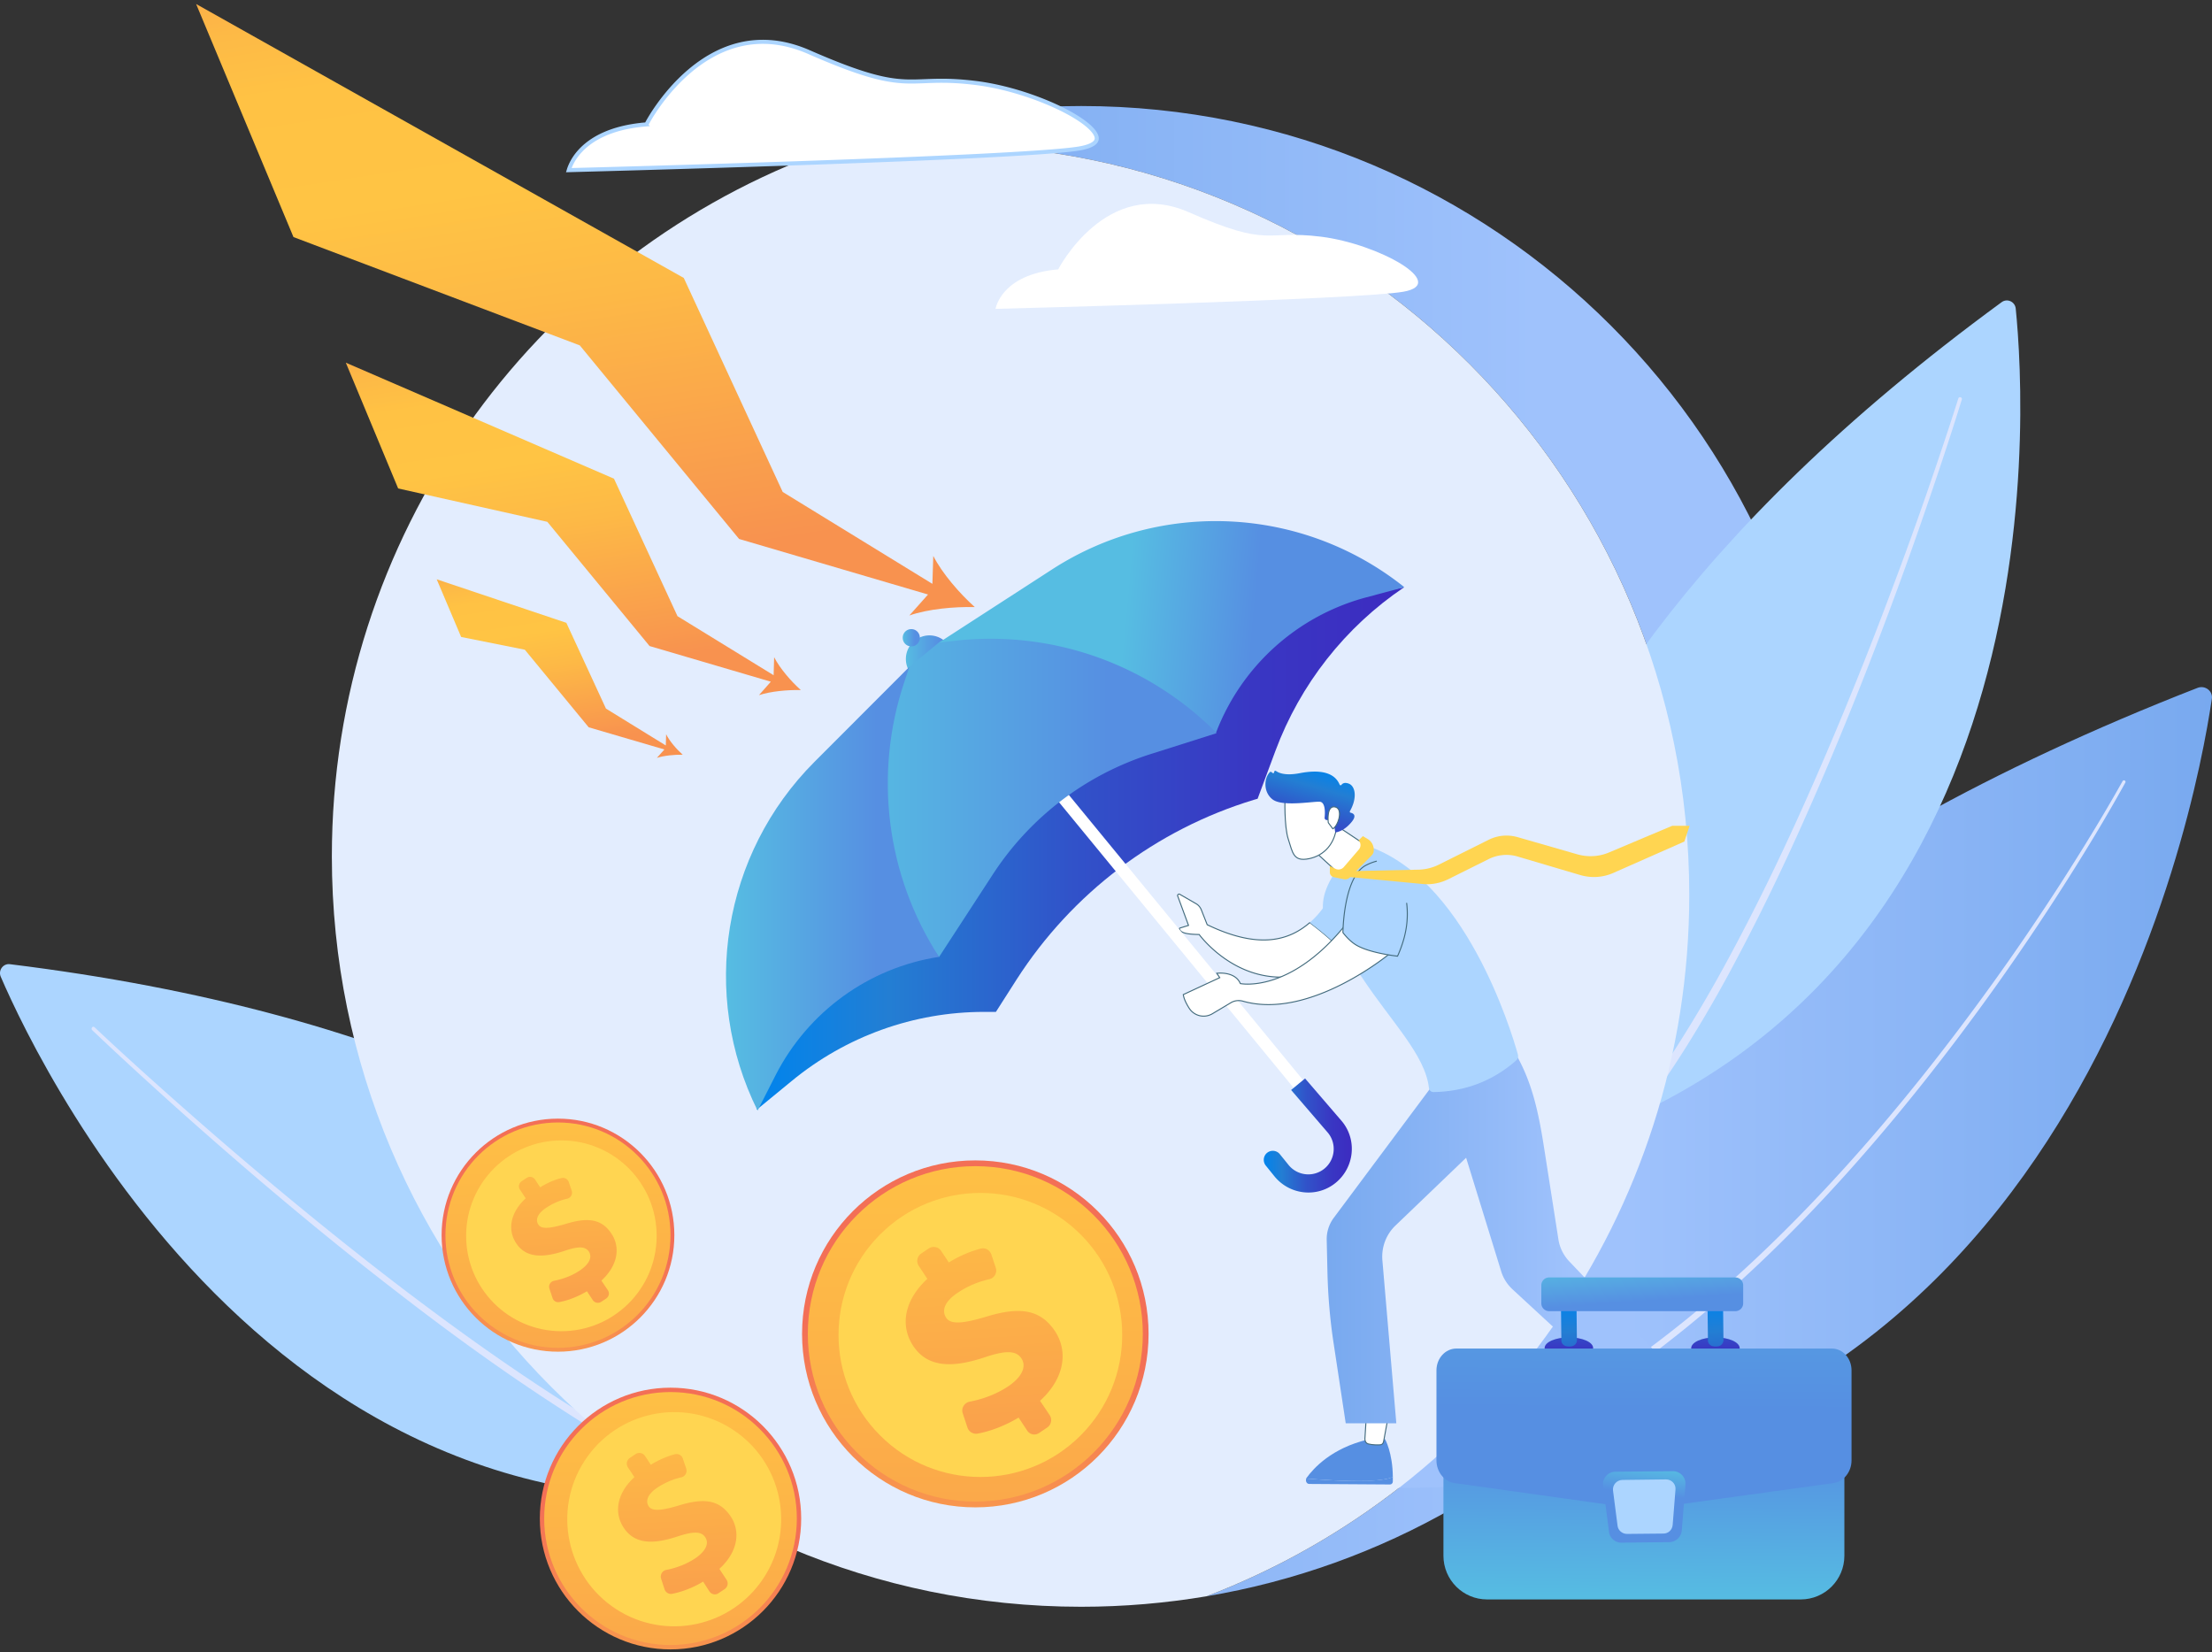 <svg width="545" height="407" fill="none" xmlns="http://www.w3.org/2000/svg"><rect width="100%" height="100%" fill="#333333" stroke="none"/><path d="M.172 240.606c10.274 23.846 75.83 160.12 214.595 121.51 0 0-20.075-100.85-212.317-124.566-1.676-.216-2.923 1.506-2.278 3.056z" fill="#ACD5FF"/><path d="M23.3 253.088c6.018 5.682 12.165 11.234 18.355 16.744a1130.827 1130.827 0 0018.743 16.313c12.638 10.718 25.492 21.178 38.646 31.207 13.197 10.029 26.653 19.67 40.624 28.537 6.964 4.477 14.1 8.652 21.365 12.569 7.265 3.917 14.701 7.532 22.353 10.545.559.216.817.818.602 1.378a1.046 1.046 0 01-1.376.602c-7.737-3.099-15.217-6.801-22.525-10.76a334.71 334.71 0 01-21.408-12.784c-13.971-8.996-27.426-18.724-40.538-28.882-13.154-10.115-25.964-20.661-38.517-31.465-6.276-5.423-12.51-10.89-18.657-16.442-6.147-5.553-12.251-11.148-18.27-16.873a.47.47 0 010-.646c.13-.215.43-.215.602-.043z" fill="#DCE5FE"/><path d="M451.029 210.992c0-102.098-82.666-184.87-184.633-184.87-23.128 0-45.266 4.261-65.686 12.052 10.06-1.679 20.334-2.583 30.866-2.583 101.967 0 184.632 82.772 184.632 184.871 0 78.941-49.393 146.303-118.947 172.818 87.308-14.678 153.768-90.692 153.768-182.288z" fill="url(#paint0_linear)"/><path d="M544.957 172.167c-4.256 29.011-36.153 196.793-203.376 194.383 0 0-8.21-116.001 199.894-197.094 1.848-.689 3.783.817 3.482 2.711z" fill="url(#paint1_linear)"/><path d="M522.947 192.484c-4.814 8.608-10.016 17.045-15.346 25.352-5.374 8.307-10.919 16.486-16.723 24.535-11.563 16.055-23.901 31.636-37.27 46.314-13.369 14.678-27.727 28.495-43.504 40.633-3.912 3.056-7.996 5.94-12.123 8.737-4.126 2.798-8.339 5.467-12.681 7.92-8.641 4.993-17.711 9.255-27.125 12.612-.516.172-.774.732-.559 1.205.172.474.731.732 1.247.56 9.543-3.444 18.699-7.791 27.383-12.87 4.342-2.54 8.597-5.208 12.724-8.049 4.127-2.841 8.211-5.768 12.123-8.867 15.819-12.31 30.177-26.256 43.503-41.02 13.327-14.807 25.621-30.432 37.142-46.573a589.215 589.215 0 0016.636-24.663c5.331-8.351 10.489-16.83 15.261-25.482.129-.215.043-.43-.172-.56-.172-.043-.43 0-.516.216z" fill="#DCE5FE"/><path d="M496.639 76.009c2.622 25.826 11.649 176.821-128.362 210.782 0 0-31.51-97.88 124.88-212.332 1.375-1.033 3.31-.129 3.482 1.55z" fill="#ACD5FF"/><path d="M482.496 98.176c-2.493 7.877-5.159 15.754-7.867 23.588a887.798 887.798 0 01-8.469 23.372 929.242 929.242 0 01-18.613 46.099c-6.621 15.194-13.713 30.173-21.58 44.722a342.788 342.788 0 01-12.51 21.392c-4.428 6.973-9.156 13.731-14.401 20.102-.387.473-.301 1.119.129 1.506.473.387 1.118.301 1.505-.129 5.244-6.5 9.973-13.343 14.444-20.403 4.428-7.059 8.597-14.247 12.466-21.607 7.824-14.678 14.831-29.743 21.365-44.98 6.534-15.237 12.639-30.69 18.356-46.272 2.88-7.79 5.631-15.624 8.297-23.458 2.665-7.834 5.287-15.711 7.738-23.674.086-.258-.043-.473-.301-.56-.215-.085-.473.044-.559.302z" fill="#DCE5FE"/><path d="M416.208 220.462c0-102.099-82.665-184.87-184.632-184.87-10.532 0-20.85.903-30.866 2.582-69.554 26.515-118.947 93.877-118.947 172.818 0 102.098 82.666 184.87 184.633 184.87 10.532 0 20.849-.904 30.865-2.582 69.554-26.515 118.947-93.877 118.947-172.818z" fill="#E3EDFE"/><path d="M240.173 149.57c-3.74-3.358-8.039-8.308-10.231-12.612l-.215 6.887-36.883-22.641-24.375-52.728L48.319.985l23.987 57.42 70.543 26.686 39.248 47.692 46.555 13.687-4.599 5.166c4.556-1.593 11.091-2.196 16.12-2.066z" fill="url(#paint2_linear)"/><path d="M197.314 170.015c-2.407-2.152-5.158-5.337-6.577-8.092l-.129 4.433-23.686-14.548-15.648-33.875-66.072-28.58 12.896 30.99 36.755 8.221 25.191 30.604 29.876 8.781-2.923 3.314c2.88-.947 7.093-1.334 10.317-1.248z" fill="url(#paint3_linear)"/><path d="M168.211 185.941c-1.504-1.334-3.224-3.314-4.083-5.036l-.086 2.755-14.745-9.083-9.758-21.134-31.94-10.717 6.018 14.204 15.69 3.142 15.734 19.111 18.657 5.467-1.849 2.066c1.763-.56 4.385-.818 6.362-.775z" fill="url(#paint4_linear)"/><path d="M228.996 168.164a5.807 5.807 0 005.804-5.811 5.807 5.807 0 00-5.804-5.81 5.806 5.806 0 00-5.803 5.81 5.807 5.807 0 005.803 5.811z" fill="url(#paint5_linear)"/><path d="M419.304 349.72c1.418-3.358 1.762-5.252 1.805-6.285.344.13.645.302.989.474s.516.603.387.904l-8.297 18.121c-.258.56-1.075.603-1.505.129 1.29-2.281 4.471-8.135 6.621-13.343z" fill="#568FE2"/><path d="M412.683 363.063c-.043-.043-.086-.086-.086-.129-1.504-2.625-4.126-8.738-2.45-17.648l1.634-3.916s3.783-.388 9.328 2.109c-.043 1.033-.43 2.927-1.806 6.284-2.149 5.165-5.33 11.019-6.62 13.3z" fill="#568FE2"/><path d="M406.493 337.883c.258.172 4.256 2.97 5.76 4.046.387.258.516.689.387 1.076-.258.689-.73 1.765-1.418 2.54-.344.43-1.032.559-1.548.258l-6.663-3.53 3.482-4.39z" fill="#fff" stroke="#426A7C" stroke-width=".25" stroke-miterlimit="10"/><path d="M336.681 364.828c3.611-.086 5.502-.517 6.491-.947V365c0 .388-.301.732-.688.732l-19.903-.129c-.645 0-.989-.732-.731-1.335 2.579.216 9.199.732 14.831.56z" fill="#568FE2"/><path d="M321.807 364.268c.043-.043.043-.086.086-.129 1.762-2.453 6.233-7.36 15.089-9.469l4.256-.129s1.891 3.271 1.934 9.383c-.989.387-2.837.818-6.491.947-5.632.129-12.252-.387-14.874-.603z" fill="#568FE2"/><path d="M342.183 348.256c-.086.302-.946 5.079-1.289 6.93-.086.431-.43.775-.817.775-.731.043-1.892.043-2.923-.215-.559-.129-.903-.689-.86-1.334l.473-7.533 5.416 1.377z" fill="#fff" stroke="#426A7C" stroke-width=".25" stroke-miterlimit="10"/><path d="M353.446 266.733l-24.804 33.272a8.786 8.786 0 00-1.762 5.509l.172 7.533c.128 6.112.644 12.224 1.59 18.293l2.923 19.327h12.467l-3.439-40.203c-.258-3.142.902-6.284 3.181-8.479l17.453-16.744 8.64 27.978c.516 1.722 1.505 3.228 2.795 4.434l31.553 29.14 7.738-9.47-25.32-26.557c-1.419-1.507-2.365-3.401-2.666-5.424l-3.568-22.813c-1.289-8.178-2.88-16.012-7.093-23.114l-.859-1.291-19.001 8.609z" fill="url(#paint6_linear)"/><path d="M295.971 224.12l1.462 3.702c12.767 6.155 20.204 3.874 25.277-.517 2.923 2.196 6.62 5.252 8.855 8.006-21.838 14.678-36.11-5.079-36.11-5.079-3.482-.043-4.556-.516-4.857-1.334-.043-.086 0-.215.129-.258l2.106-.646-2.665-7.231c-.129-.301.215-.603.516-.431l3.955 2.282a3.034 3.034 0 011.332 1.506z" fill="#fff" stroke="#426A7C" stroke-width=".25" stroke-miterlimit="10"/><path d="M186.438 273.404l8.598-7.059c13.369-11.019 30.091-17.045 47.415-17.045h2.924l5.115-8.006c13.627-21.22 34.347-36.931 58.464-44.248l.902-.258 4.385-11.794c6.104-16.4 17.195-30.518 31.682-40.289l-48.103 8.609-12.037 26.256-39.549 13.344-25.792 36.586-29.232 23.244-4.772 20.66z" fill="url(#paint7_linear)"/><path d="M248.67 177.977l-2.324 1.914 81.644 99.407 2.325-1.914-81.645-99.407z" fill="#fff"/><path d="M224.053 164.29l7.308-6.026 28.372-10.33 27.512 7.317 12.466 25.395-16.034 5.08a72.806 72.806 0 00-39.033 29.656l-13.283 20.403-20.635-27.117-2.579-19.8 15.906-24.578z" fill="url(#paint8_linear)"/><path d="M224.053 164.29l-23.386 23.415c-22.611 22.641-28.243 57.248-14.014 85.915l4.471-8.781c7.996-15.582 22.913-26.429 40.237-29.097-13.026-20.102-16.164-45.11-8.512-67.836l1.204-3.616z" fill="url(#paint9_linear)"/><path d="M231.361 158.307l27.813-17.992c26.867-17.389 61.816-15.624 86.835 4.348l-9.5 2.539a54.72 54.72 0 00-36.884 33.272 78.31 78.31 0 00-64.439-22.597l-3.825.43z" fill="url(#paint10_linear)"/><path d="M321.549 265.7l-3.439 2.841 9.07 10.545c2.193 2.669 1.806 6.629-.859 8.824a6.265 6.265 0 01-8.813-.861l-2.192-2.712c-.774-.947-2.193-1.076-3.138-.301-.946.775-1.075 2.195-.301 3.142l2.192 2.712c3.783 4.563 10.532 5.251 15.089 1.463 4.557-3.787 5.244-10.545 1.461-15.108l-9.07-10.545z" fill="url(#paint11_linear)"/><path d="M330.147 215.253l5.846 16.701c-1.505 1.291-2.966 2.41-4.428 3.357-2.235-2.798-5.932-5.811-8.855-8.006 5.631-4.907 7.437-12.052 7.437-12.052z" fill="#ACD5FF"/><path d="M373.565 261.266c.386-.344.558-.904.429-1.42-1.719-6.155-13.154-43.861-37.614-51.609 0 0-2.149-2.367-8.211 7.92-6.061 10.287 1.462 15.625 7.437 24.707 7.265 10.976 15.562 19.068 16.465 27.203.043.56.558.99 1.117.99 7.781-.129 14.573-2.712 20.377-7.791z" fill="#ACD5FF"/><path d="M324.816 200.145c.215.517 11.779 8.135 11.779 8.135s-.301 3.142-5.804 7.791l-9.93-9.125 3.955-6.801z" fill="#fff" stroke="#426A7C" stroke-width=".25" stroke-miterlimit="10"/><path d="M316.605 196.4s-.257 7.102.817 10.374c1.075 3.271 1.204 5.595 5.116 4.777 3.912-.817 6.319-3.873 6.749-7.704 0 0 .731-5.94-.645-7.705-1.376-1.765-12.037.258-12.037.258z" fill="#fff" stroke="#426A7C" stroke-width=".25" stroke-miterlimit="10"/><path d="M327.137 202.039h-.257c-.301 0-.559-.301-.516-.603.129-1.205.215-3.917-1.29-3.917-1.934-.043-9.156 1.249-11.521-.559-2.278-1.722-2.192-5.165-.687-6.715.085-.086.257-.129.386-.043l.258.215c.172.173.473 0 .43-.215-.043-.215.258-.387.43-.258.731.516 2.364 1.205 5.803.559 4.858-.946 8.598-.301 9.888 2.798.086.215.344.215.472.043.258-.344.774-.645 1.72-.301 1.677.56 2.235 3.486.344 6.801-.086.172 0 .344.172.387.602.129 1.676.603.172 2.368-1.548 1.85-3.052 2.324-3.697 2.453a.234.234 0 01-.301-.215l-.473-3.013c-.043-.172-.215-.258-.344-.215l-.989.43z" fill="url(#paint12_linear)"/><path d="M327.266 202.685s-.515-4.262 1.634-3.874c2.149.387.817 4.692-.516 5.38l-1.118-1.506zm15.39 32.067s-19.817 16.614-36.368 11.923c-1.031-.302-2.149-.173-3.052.387l-4.556 2.712a4.222 4.222 0 01-5.632-1.292c-.688-1.076-1.332-2.281-1.504-3.443l8.984-4.175-.731-1.076s4.471-.603 5.804 2.539c0 0 11.993 2.497 25.577-14.075 0 0 8.856 2.626 11.478 6.5z" fill="#fff" stroke="#426A7C" stroke-width=".25" stroke-miterlimit="10"/><path d="M346.568 222.441a22.054 22.054 0 01-.344 7.49c-.602 2.884-1.891 5.638-1.891 5.638s-7.394-.774-10.618-3.013c-1.677-1.162-2.838-2.797-2.838-2.797s.086-13.387 5.503-16.486a12.097 12.097 0 012.837-1.119" fill="#ACD5FF"/><path d="M346.568 222.441a22.054 22.054 0 01-.344 7.49c-.602 2.884-1.891 5.638-1.891 5.638s-7.394-.774-10.618-3.013c-1.677-1.162-2.838-2.797-2.838-2.797s.086-13.387 5.503-16.486a12.097 12.097 0 012.837-1.119" stroke="#426A7C" stroke-width=".25" stroke-miterlimit="10"/><path d="M327.653 213.359l1.376.689a1.72 1.72 0 002.063-.43l3.697-4.305a1.712 1.712 0 00-.043-2.281l1.032-1.033 1.161.689c1.117.645 1.676 1.893 1.504 3.142-.043.344-.215.602-.43.861l-5.459 5.509c-.387.388-.903.517-1.419.431l-2.493-.517c-.559-.129-.989-.603-.989-1.205v-1.55z" fill="#FFD551"/><path d="M331.522 214.651l17.969-.388a11.888 11.888 0 005.03-1.248l12.251-6.112c2.236-1.119 4.772-1.335 7.179-.646l14.659 4.218c2.579.732 5.374.603 7.867-.473l15.518-6.543h4.299l-1.289 3.874-17.539 7.748c-2.537 1.119-5.417 1.291-8.082.517l-15.433-4.563c-2.407-.732-4.986-.474-7.222.646l-9.844 4.907c-1.977.989-4.17 1.42-6.362 1.205l-19.431-1.851.43-1.291z" fill="#FFD551"/><path d="M224.526 159.254a2.107 2.107 0 002.106-2.109 2.107 2.107 0 10-4.213 0c0 1.165.943 2.109 2.107 2.109z" fill="url(#paint13_linear)"/><path d="M137.475 333.019c15.836 0 28.673-12.854 28.673-28.71 0-15.856-12.837-28.709-28.673-28.709-15.836 0-28.673 12.853-28.673 28.709s12.837 28.71 28.673 28.71z" fill="url(#paint14_linear)"/><path d="M137.475 332.072c15.313 0 27.727-12.43 27.727-27.763 0-15.333-12.414-27.762-27.727-27.762s-27.727 12.429-27.727 27.762 12.414 27.763 27.727 27.763z" fill="url(#paint15_linear)"/><path d="M161.79 304.577c.06-12.98-10.4-23.55-23.363-23.61-12.963-.06-23.52 10.413-23.58 23.393-.059 12.98 10.4 23.55 23.363 23.61 12.963.06 23.52-10.413 23.58-23.393z" fill="#FFD551"/><path d="M146.03 320.278l-1.419-2.152c-2.278 1.378-4.815 2.325-6.835 2.669a1.44 1.44 0 01-1.634-.99l-.773-2.324c-.301-.861.258-1.765 1.16-1.937 1.978-.388 4.213-1.119 6.277-2.497 2.149-1.42 3.267-3.185 2.278-4.692-.903-1.334-2.665-1.334-6.147-.129-4.987 1.636-9.286 1.808-11.736-1.894-2.235-3.357-1.462-7.575 2.321-11.105l-1.418-2.152c-.473-.689-.258-1.592.43-2.066l1.246-.818c.688-.473 1.591-.258 2.064.431l1.246 1.894c2.107-1.292 3.826-1.937 5.288-2.282.731-.172 1.504.259 1.762.99l.731 2.152c.258.818-.215 1.722-1.075 1.937-1.375.302-3.181.904-5.201 2.239-2.536 1.678-2.579 3.228-1.935 4.175.774 1.162 2.838.947 6.793-.215 5.631-1.722 8.898-1.076 11.219 2.453 2.15 3.228 1.677 7.705-2.493 11.536l1.591 2.367c.472.689.258 1.593-.43 2.066l-1.247.818a1.516 1.516 0 01-2.063-.474z" fill="url(#paint16_linear)"/><path d="M240.302 371.371c23.575 0 42.687-19.136 42.687-42.742 0-23.606-19.112-42.742-42.687-42.742s-42.687 19.136-42.687 42.742c0 23.606 19.112 42.742 42.687 42.742z" fill="url(#paint17_linear)"/><path d="M240.302 369.95c22.792 0 41.268-18.5 41.268-41.321 0-22.821-18.476-41.322-41.268-41.322s-41.268 18.501-41.268 41.322 18.476 41.321 41.268 41.321z" fill="url(#paint18_linear)"/><path d="M266.26 353.637c13.648-13.666 13.648-35.823 0-49.488-13.648-13.666-35.777-13.666-49.425 0-13.648 13.665-13.648 35.822 0 49.488 13.648 13.666 35.777 13.666 49.425 0z" fill="#FFD551"/><path d="M253.069 352.432l-2.106-3.185c-3.396 2.066-7.179 3.443-10.145 3.96a2.22 2.22 0 01-2.45-1.507l-1.161-3.486c-.43-1.292.387-2.626 1.719-2.884 2.924-.56 6.277-1.679 9.372-3.702 3.181-2.109 4.814-4.778 3.353-6.973-1.333-1.98-3.955-1.98-9.157-.215-7.436 2.453-13.799 2.712-17.496-2.841-3.31-5.036-2.192-11.277 3.482-16.529l-2.106-3.185c-.688-1.033-.387-2.41.602-3.056l1.848-1.248c1.032-.689 2.408-.387 3.052.602l1.892 2.841c3.138-1.894 5.717-2.84 7.867-3.4 1.117-.301 2.235.344 2.622 1.463l1.075 3.229c.429 1.248-.344 2.582-1.591 2.84-2.02.474-4.772 1.335-7.738 3.315-3.783 2.496-3.826 4.778-2.88 6.198 1.161 1.722 4.213 1.42 10.102-.344 8.383-2.54 13.24-1.55 16.722 3.658 3.182 4.821 2.494 11.493-3.697 17.132l2.365 3.529c.688 1.033.387 2.41-.602 3.056l-1.848 1.248c-1.075.818-2.451.517-3.096-.516z" fill="url(#paint19_linear)"/><path d="M165.202 406.365c17.783 0 32.198-14.434 32.198-32.24 0-17.805-14.415-32.239-32.198-32.239-17.782 0-32.198 14.434-32.198 32.239 0 17.806 14.416 32.24 32.198 32.24z" fill="url(#paint20_linear)"/><path d="M165.202 405.289c17.189 0 31.124-13.953 31.124-31.164 0-17.211-13.935-31.163-31.124-31.163-17.188 0-31.123 13.952-31.123 31.163s13.935 31.164 31.123 31.164z" fill="url(#paint21_linear)"/><path d="M188.219 388.657c7.925-12.222 4.454-28.562-7.752-36.497-12.206-7.934-28.525-4.459-36.45 7.763-7.924 12.222-4.453 28.562 7.753 36.496 12.206 7.935 28.525 4.459 36.449-7.762z" fill="#FFD551"/><path d="M174.789 392.074l-1.548-2.41c-2.536 1.549-5.416 2.582-7.652 3.013a1.664 1.664 0 01-1.848-1.119l-.86-2.626c-.301-.947.301-1.98 1.29-2.152 2.235-.43 4.728-1.291 7.05-2.798 2.407-1.592 3.654-3.615 2.536-5.251-.989-1.507-2.966-1.464-6.878-.172-5.631 1.851-10.403 2.066-13.197-2.152-2.494-3.788-1.677-8.523 2.622-12.483l-1.591-2.41a1.674 1.674 0 01.473-2.325l1.419-.947a1.668 1.668 0 012.321.474l1.419 2.152c2.364-1.42 4.299-2.152 5.932-2.582.86-.216 1.72.258 1.978 1.119l.816 2.41c.301.947-.258 1.937-1.203 2.152-1.548.345-3.568 1.033-5.847 2.497-2.837 1.894-2.88 3.615-2.192 4.648.86 1.292 3.181 1.076 7.609-.258 6.319-1.937 9.973-1.162 12.595 2.755 2.408 3.615 1.892 8.651-2.794 12.913l1.762 2.668a1.674 1.674 0 01-.472 2.325l-1.419.947c-.774.602-1.805.387-2.321-.388z" fill="url(#paint22_linear)"/><path d="M386.547 334.741c3.3 0 5.975-1.176 5.975-2.626s-2.675-2.625-5.975-2.625-5.976 1.175-5.976 2.625 2.676 2.626 5.976 2.626z" fill="url(#paint23_linear)"/><path d="M422.657 334.827c3.3 0 5.975-1.195 5.975-2.669 0-1.473-2.675-2.668-5.975-2.668s-5.976 1.195-5.976 2.668c0 1.474 2.676 2.669 5.976 2.669z" fill="url(#paint24_linear)"/><path d="M387.406 331.642a3.315 3.315 0 01-1.59 0c-.645-.172-1.118-.732-1.118-1.378l-.086-7.489 3.826-.043.086 7.489c0 .646-.473 1.249-1.118 1.421z" fill="url(#paint25_linear)"/><path d="M423.516 331.642a3.315 3.315 0 01-1.59 0c-.645-.172-1.118-.732-1.118-1.378l-.086-7.489 3.826-.043.086 7.489c-.043.646-.473 1.249-1.118 1.421z" fill="url(#paint26_linear)"/><path d="M427.557 323.033h-45.868a1.927 1.927 0 01-1.934-1.937v-4.433c0-1.076.859-1.937 1.934-1.937h45.868c1.075 0 1.935.861 1.935 1.937v4.433c0 1.076-.86 1.937-1.935 1.937z" fill="url(#paint27_linear)"/><path d="M355.639 353.25v30.044c0 5.94 4.814 10.76 10.747 10.76h77.292c5.932 0 10.747-4.82 10.747-10.76v-34.435h-98.786v4.391z" fill="url(#paint28_linear)"/><path d="M358.82 332.244h92.509c2.709 0 4.858 2.411 4.858 5.381v22.167c0 2.841-1.934 5.251-4.471 5.596l-46.985 6.499-46.341-6.499c-2.537-.345-4.471-2.755-4.471-5.596v-22.167c0-2.97 2.192-5.381 4.901-5.381z" fill="url(#paint29_linear)"/><path d="M411.308 379.936l-11.822.129c-1.548 0-2.88-1.119-3.052-2.668l-1.462-11.364a3.077 3.077 0 013.009-3.443l14.186-.129c1.806 0 3.225 1.506 3.096 3.271l-.903 11.363c-.172 1.593-1.462 2.798-3.052 2.841z" fill="url(#paint30_linear)"/><path d="M409.846 377.827l-8.984.086c-1.161 0-2.193-.861-2.322-2.023l-1.117-8.652c-.172-1.377.902-2.582 2.278-2.625l10.79-.129c1.376 0 2.45 1.162 2.321 2.496l-.687 8.652c-.086 1.291-1.075 2.195-2.279 2.195z" fill="#ACD5FF"/><path d="M159.011 30.666l.276-.023.127-.246h0l.002-.004.007-.014.031-.059.127-.233c.114-.206.284-.507.511-.888.453-.761 1.13-1.84 2.023-3.1 1.787-2.52 4.43-5.76 7.859-8.65 6.848-5.769 16.793-10.117 29.375-4.6 12.828 5.625 18.71 6.99 23.64 7.203 1.678.073 3.253.012 4.934-.054.762-.03 1.546-.06 2.372-.08 2.661-.061 5.825-.011 10.246.545 8.83 1.11 18.724 4.735 24.603 8.376 1.467.909 2.669 1.809 3.538 2.66.879.86 1.368 1.623 1.501 2.25.064.304.044.57-.05.813-.095.244-.278.494-.591.741-.639.505-1.767.952-3.533 1.26-3.551.617-13.221 1.264-25.777 1.886-12.538.622-27.912 1.216-42.838 1.733-14.926.516-29.404.955-40.151 1.264a7393.049 7393.049 0 01-16.496.457l-.61.016c.078-.262.193-.6.359-.994.417-.987 1.153-2.329 2.431-3.72 2.547-2.773 7.292-5.794 16.084-6.539z" fill="#fff" stroke="#ACD5FF"/><path d="M260.721 66.367s11.865-23.028 32.198-14.075c20.334 8.953 18.442 4.261 32.585 6.026 14.143 1.765 31.596 11.579 20.247 13.559-11.391 1.98-100.462 4.218-100.462 4.218s1.289-8.522 15.432-9.728z" fill="#fff"/><defs><linearGradient id="paint0_linear" x1="200.712" y1="209.714" x2="451.037" y2="209.714" gradientUnits="userSpaceOnUse"><stop stop-color="#78A9EF"/><stop offset=".708" stop-color="#9FC2FC"/></linearGradient><linearGradient id="paint1_linear" x1="544.999" y1="267.927" x2="341.558" y2="267.927" gradientUnits="userSpaceOnUse"><stop stop-color="#78A9EF"/><stop offset=".708" stop-color="#9FC2FC"/></linearGradient><linearGradient id="paint2_linear" x1="130.829" y1="-11.752" x2="157.705" y2="162.315" gradientUnits="userSpaceOnUse"><stop stop-color="#FCB148"/><stop offset=".052" stop-color="#FDBA46"/><stop offset=".142" stop-color="#FFC244"/><stop offset=".318" stop-color="#FFC444"/><stop offset=".485" stop-color="#FDB946"/><stop offset=".775" stop-color="#F99C4D"/><stop offset=".866" stop-color="#F8924F"/><stop offset="1" stop-color="#F8924F"/></linearGradient><linearGradient id="paint3_linear" x1="133.895" y1="81.891" x2="148.663" y2="177.537" gradientUnits="userSpaceOnUse"><stop stop-color="#FCB148"/><stop offset=".052" stop-color="#FDBA46"/><stop offset=".142" stop-color="#FFC244"/><stop offset=".318" stop-color="#FFC444"/><stop offset=".485" stop-color="#FDB946"/><stop offset=".775" stop-color="#F99C4D"/><stop offset=".866" stop-color="#F8924F"/><stop offset="1" stop-color="#F8924F"/></linearGradient><linearGradient id="paint4_linear" x1="133.946" y1="138.707" x2="141.87" y2="190.022" gradientUnits="userSpaceOnUse"><stop stop-color="#FCB148"/><stop offset=".052" stop-color="#FDBA46"/><stop offset=".142" stop-color="#FFC244"/><stop offset=".318" stop-color="#FFC444"/><stop offset=".485" stop-color="#FDB946"/><stop offset=".775" stop-color="#F99C4D"/><stop offset=".866" stop-color="#F8924F"/><stop offset="1" stop-color="#F8924F"/></linearGradient><linearGradient id="paint5_linear" x1="223.202" y1="162.363" x2="234.809" y2="162.363" gradientUnits="userSpaceOnUse"><stop stop-color="#56BDE2"/><stop offset=".709" stop-color="#568FE2"/></linearGradient><linearGradient id="paint6_linear" x1="326.867" y1="304.405" x2="411.918" y2="304.405" gradientUnits="userSpaceOnUse"><stop stop-color="#78A9EF"/><stop offset=".708" stop-color="#9FC2FC"/></linearGradient><linearGradient id="paint7_linear" x1="186.447" y1="209.066" x2="345.878" y2="209.066" gradientUnits="userSpaceOnUse"><stop stop-color="#0084ED"/><stop offset=".205" stop-color="#237ED3"/><stop offset=".491" stop-color="#3152C9"/><stop offset=".767" stop-color="#3937C3"/><stop offset=".967" stop-color="#3C2DC1"/></linearGradient><linearGradient id="paint8_linear" x1="208.156" y1="191.847" x2="299.72" y2="191.847" gradientUnits="userSpaceOnUse"><stop stop-color="#56BDE2"/><stop offset=".709" stop-color="#568FE2"/></linearGradient><linearGradient id="paint9_linear" x1="178.862" y1="218.964" x2="231.37" y2="218.964" gradientUnits="userSpaceOnUse"><stop stop-color="#56BDE2"/><stop offset=".709" stop-color="#568FE2"/></linearGradient><linearGradient id="paint10_linear" x1="276.964" y1="152.294" x2="329.264" y2="156.936" gradientUnits="userSpaceOnUse"><stop offset=".004" stop-color="#56BDE2"/><stop offset=".608" stop-color="#568FE2"/></linearGradient><linearGradient id="paint11_linear" x1="311.308" y1="279.781" x2="333.046" y2="279.781" gradientUnits="userSpaceOnUse"><stop stop-color="#0084ED"/><stop offset=".205" stop-color="#237ED3"/><stop offset=".491" stop-color="#3152C9"/><stop offset=".767" stop-color="#3937C3"/><stop offset=".967" stop-color="#3C2DC1"/></linearGradient><linearGradient id="paint12_linear" x1="324.943" y1="188.87" x2="317.993" y2="212.495" gradientUnits="userSpaceOnUse"><stop stop-color="#0084ED"/><stop offset=".205" stop-color="#237ED3"/><stop offset=".491" stop-color="#3152C9"/><stop offset=".767" stop-color="#3937C3"/><stop offset=".967" stop-color="#3C2DC1"/></linearGradient><linearGradient id="paint13_linear" x1="222.431" y1="157.128" x2="226.641" y2="157.128" gradientUnits="userSpaceOnUse"><stop stop-color="#56BDE2"/><stop offset=".709" stop-color="#568FE2"/></linearGradient><linearGradient id="paint14_linear" x1="129.927" y1="364.133" x2="137.321" y2="305.57" gradientUnits="userSpaceOnUse"><stop stop-color="#FFC444"/><stop offset=".996" stop-color="#F36F56"/></linearGradient><linearGradient id="paint15_linear" x1="137.413" y1="266.351" x2="137.621" y2="472.762" gradientUnits="userSpaceOnUse"><stop stop-color="#FFC444"/><stop offset=".996" stop-color="#F36F56"/></linearGradient><linearGradient id="paint16_linear" x1="137.307" y1="272.34" x2="143.063" y2="390.747" gradientUnits="userSpaceOnUse"><stop stop-color="#FFC444"/><stop offset=".996" stop-color="#F36F56"/></linearGradient><linearGradient id="paint17_linear" x1="229.104" y1="417.65" x2="240.107" y2="330.496" gradientUnits="userSpaceOnUse"><stop stop-color="#FFC444"/><stop offset=".996" stop-color="#F36F56"/></linearGradient><linearGradient id="paint18_linear" x1="240.245" y1="272.13" x2="240.554" y2="579.311" gradientUnits="userSpaceOnUse"><stop stop-color="#FFC444"/><stop offset=".996" stop-color="#F36F56"/></linearGradient><linearGradient id="paint19_linear" x1="240.087" y1="281.042" x2="248.653" y2="457.257" gradientUnits="userSpaceOnUse"><stop stop-color="#FFC444"/><stop offset=".996" stop-color="#F36F56"/></linearGradient><linearGradient id="paint20_linear" x1="156.743" y1="441.244" x2="165.039" y2="375.536" gradientUnits="userSpaceOnUse"><stop stop-color="#FFC444"/><stop offset=".996" stop-color="#F36F56"/></linearGradient><linearGradient id="paint21_linear" x1="165.143" y1="331.532" x2="165.376" y2="563.125" gradientUnits="userSpaceOnUse"><stop stop-color="#FFC444"/><stop offset=".996" stop-color="#F36F56"/></linearGradient><linearGradient id="paint22_linear" x1="165.024" y1="338.251" x2="171.482" y2="471.104" gradientUnits="userSpaceOnUse"><stop stop-color="#FFC444"/><stop offset=".996" stop-color="#F36F56"/></linearGradient><linearGradient id="paint23_linear" x1="386.623" y1="320.418" x2="386.533" y2="336.034" gradientUnits="userSpaceOnUse"><stop stop-color="#0084ED"/><stop offset=".205" stop-color="#237ED3"/><stop offset=".491" stop-color="#3152C9"/><stop offset=".767" stop-color="#3937C3"/><stop offset=".967" stop-color="#3C2DC1"/></linearGradient><linearGradient id="paint24_linear" x1="422.731" y1="320.278" x2="422.64" y2="336.135" gradientUnits="userSpaceOnUse"><stop stop-color="#0084ED"/><stop offset=".205" stop-color="#237ED3"/><stop offset=".491" stop-color="#3152C9"/><stop offset=".767" stop-color="#3937C3"/><stop offset=".967" stop-color="#3C2DC1"/></linearGradient><linearGradient id="paint25_linear" x1="386.043" y1="320.297" x2="389.168" y2="358.168" gradientUnits="userSpaceOnUse"><stop stop-color="#0084ED"/><stop offset=".205" stop-color="#237ED3"/><stop offset=".491" stop-color="#3152C9"/><stop offset=".767" stop-color="#3937C3"/><stop offset=".967" stop-color="#3C2DC1"/></linearGradient><linearGradient id="paint26_linear" x1="422.15" y1="320.297" x2="425.275" y2="358.168" gradientUnits="userSpaceOnUse"><stop stop-color="#0084ED"/><stop offset=".205" stop-color="#237ED3"/><stop offset=".491" stop-color="#3152C9"/><stop offset=".767" stop-color="#3937C3"/><stop offset=".967" stop-color="#3C2DC1"/></linearGradient><linearGradient id="paint27_linear" x1="403.979" y1="310.109" x2="405.038" y2="324.805" gradientUnits="userSpaceOnUse"><stop stop-color="#56BDE2"/><stop offset=".709" stop-color="#568FE2"/></linearGradient><linearGradient id="paint28_linear" x1="404.733" y1="394.505" x2="406.088" y2="278.488" gradientUnits="userSpaceOnUse"><stop stop-color="#56BDE2"/><stop offset=".335" stop-color="#568FE2"/></linearGradient><linearGradient id="paint29_linear" x1="405.553" y1="263.447" x2="404.874" y2="381.523" gradientUnits="userSpaceOnUse"><stop stop-color="#56BDE2"/><stop offset=".709" stop-color="#568FE2"/></linearGradient><linearGradient id="paint30_linear" x1="408.454" y1="338.163" x2="403.57" y2="380.34" gradientUnits="userSpaceOnUse"><stop offset=".541" stop-color="#56BDE2"/><stop offset=".709" stop-color="#568FE2"/></linearGradient></defs></svg>